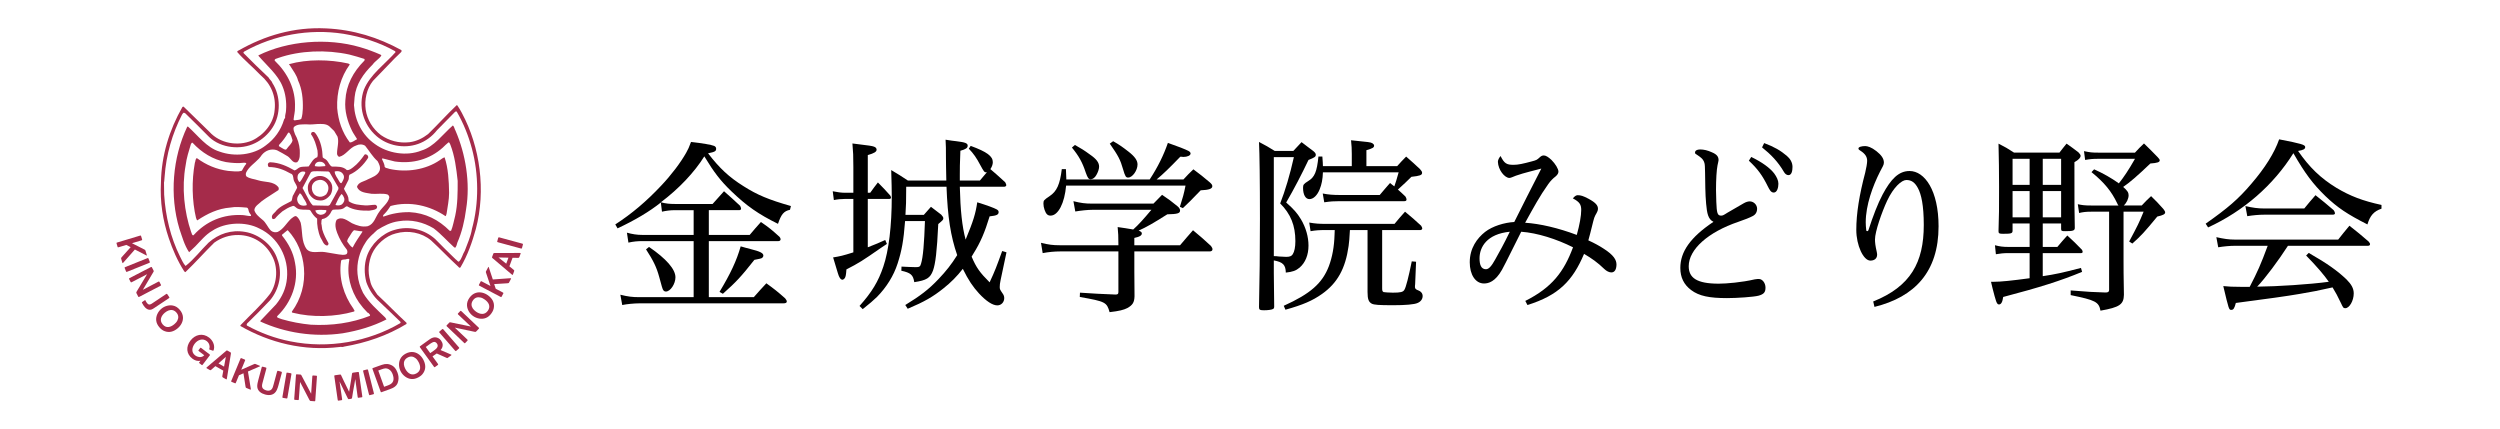 <?xml version="1.0" encoding="UTF-8"?><svg id="a" xmlns="http://www.w3.org/2000/svg" viewBox="0 0 500 85.892"><g><path d="M92.395,22.629c-.275-.569-.612-1.048-.925-1.547l-.12-.058c-2.006,1.906-3.761,3.878-5.73,5.79-1.114,.862-2.314,1.441-3.704,1.63-2.123,.248-4.095-.304-5.73-1.423-1.665-1.282-2.74-3.05-3.048-5.08-.283-1.966,.186-4.187,1.449-5.759l4.311-4.473,1.299-1.261c.112-.116,.209-.337,.023-.457-4.56-2.492-9.516-4.07-15.033-4.314-6.406-.308-12.264,1.448-17.444,4.41-.147,.023-.306,.175-.306,.306,1.387,1.603,3.148,3.04,4.654,4.619,2.126,1.788,3.141,4.253,2.837,6.961-.186,2.68-2.134,5.029-4.532,6.137-2.833,1.197-6.41,.581-8.501-1.733-1.696-1.627-3.424-3.352-5.176-5.049-.126,0-.16,0-.248,.091-2.591,4.532-4.193,9.649-4.283,15.079-.217,3.844,.37,7.579,1.567,11.144,.775,2.283,1.729,4.5,3.048,6.561,.093,.091,.217,.339,.341,.164,2.004-1.921,3.728-3.889,5.703-5.833,1.417-1.017,3.05-1.563,4.836-1.53,2.808,.022,5.362,1.595,6.653,4.059,1.33,2.248,1.141,5.515-.304,7.67-1.753,2.287-3.974,4.231-5.948,6.318v.151c5.821,3.337,12.637,5.07,19.845,4.197,.304-.093,.581,.091,.834-.069,4.496-.769,8.683-2.204,12.54-4.541v-.227c-2.036-1.874-3.823-3.755-5.825-5.612-.587-.887-1.291-1.76-1.452-2.827-.521-1.756-.337-3.766,.374-5.364,.827-1.848,2.74-3.575,4.744-4.071,2.465-.708,5.178-.182,7.055,1.383,1.82,1.669,3.487,3.452,5.269,5.091,.188,.122,.43,.618,.649,.275,1.414-2.405,2.316-4.993,3.052-7.645,2.032-7.702,.862-16.387-2.778-23.161m2.001,23.135c-.246,1.575-.922,2.957-1.443,4.405-.461,.716-.558,1.575-1.17,2.161-.283,0-.401-.339-.649-.461-1.386-1.362-2.806-2.717-4.101-4.067-2.159-1.942-5.265-2.686-8.133-1.822-2.462,.678-4.745,2.895-5.546,5.327-.527,1.603-.527,3.387-.093,5.091,.495,1.439,1.386,2.829,2.589,3.914,1.418,1.352,2.866,2.707,4.284,4.098l-.066,.213c-6.313,3.7-14.355,5.206-22.029,3.639-3.046-.596-5.918-1.671-8.629-3.145-.155-.122-.031-.282,0-.405,1.54-1.474,3.05-3.048,4.564-4.618,1.91-2.223,2.587-5.513,1.505-8.261-.86-2.744-3.633-4.992-6.44-5.451-2.769-.496-5.329,.37-7.331,2.151-1.543,1.512-2.866,3.3-4.593,4.658-.49-.525-.769-1.24-1.11-1.886-1.875-3.791-2.895-7.976-3.172-12.38l-.031-2.427c.097-.374,.06-.783,.122-1.145,.31-4.473,1.54-8.633,3.482-12.421,.095-.155,.219-.343,.373-.397l.277,.122c1.543,1.512,3.203,3.141,4.806,4.775,2.341,2.194,6.287,2.622,9.15,1.193,1.354-.639,2.68-1.809,3.511-3.132,1.666-2.527,1.636-6.377-.06-8.91-.093-.399-.556-.672-.736-1.073-1.662-1.547-3.361-3.23-4.996-4.876-.153-.184,.124-.331,.248-.395,5.763-3.201,12.759-4.56,19.723-3.48,3.665,.614,7.146,1.696,10.324,3.48l.089,.191c-2.126,2.401-5.112,4.493-6.318,7.479-1.201,3.309-.16,6.996,2.496,9.301,2.186,1.923,5.484,2.584,8.319,1.582,1.449-.499,2.802-1.483,3.791-2.748l3.635-3.697c.093-.058,.213-.089,.31-.025,1.352,2.335,2.343,4.806,3.046,7.426,1.359,5.08,1.423,10.88,.002,16.018" style="fill:#a52b4a;"/><path d="M90.58,25.087c-2.004,1.727-3.731,4.252-6.284,5.021-2.99,1.208-6.783,.55-9.307-1.295-2.589-1.812-4.014-4.713-4.193-7.789l.128-1.603c.244-2.531,1.749-4.686,3.6-6.503,.53-.743,1.268-1.078,1.757-1.818l-.153-.16c-1.331-.581-2.713-1.104-4.127-1.509-6.535-1.909-14.456-1.26-20.307,1.636v.095c1.689,1.97,3.883,3.782,4.806,6.098,.614,1.449,.831,3.149,.713,4.741,0,.558-.248,1.051-.192,1.603-.12,.122-.211,.223-.244,.408-.587,1.977-1.849,3.788-3.633,5.079-2.469,1.944-6.257,2.314-9.244,1.23-2.591-.796-4.284-3.195-6.292-4.992-.062,0-.151-.027-.184,.069-2.893,6.129-3.544,13.679-1.543,20.366,.556,1.605,.988,3.265,1.94,4.682l1.239-1.17c1.047-1.075,2.091-2.374,3.387-3.112,2.562-1.721,6.692-1.91,9.432-.457,3.788,1.784,5.912,5.883,5.513,9.977-.178,1.975-.957,3.701-2.188,5.205-1.079,1.113-2.06,2.163-3.139,3.3l.029,.128c4.901,2.245,10.72,3.178,16.452,2.343,3.114-.525,6.042-1.39,8.751-2.773l-.275-.405c-1.605-1.544-3.3-3.017-4.405-4.897-.587-1.177-.991-2.43-1.11-3.792-.215-2.245,.399-4.473,1.6-6.288,.586-.988,1.48-1.687,2.336-2.5,1.331-.827,2.686-1.535,4.26-1.752,2.525-.432,4.989,.191,7.024,1.414,1.474,1.114,2.709,2.533,4.098,3.792l.215,.099c.244-.283,.339-.647,.43-1.026,.922-2.087,1.452-4.402,1.753-6.71,.869-5.273-.095-11.003-2.123-15.689-.215-.337-.215-.77-.52-1.047M54.928,12.115c-.031-.408,.461-.374,.708-.517,4.344-1.512,9.618-1.701,14.237-.684,1.015,.248,2.001,.554,2.984,.865,.097,.089,.097,.277,0,.368-2.214,2.217-3.633,4.859-3.784,7.945-.186,2.099,.428,4.221,1.323,6.042,.275,.586,.676,1.075,.988,1.634v.093c-.496,.219-.893,.647-1.423,.621-1.539-2.008-2.31-4.353-2.525-6.876-.122-3.203,.713-6.22,2.525-8.718l-.302-.184c-3.735-.835-8.199-.895-11.832,.124-.037,.209,.213,.209,.242,.397,.586,.96,1.266,1.788,1.539,2.868,.809,1.721,1.019,3.718,.957,5.666-.031,.68-.093,1.39-.306,2.008-.373,.275-.925,.205-1.327,.31-.089-.035-.215-.064-.215-.165,.064-.792,.308-1.536,.277-2.399,.162-3.606-1.422-6.867-4.065-9.398m.892,16.853c.709-.738,1.295-1.539,1.791-2.396,.058-.073,.217-.073,.271,0,.341,.43,.467,.951,.621,1.479-.091,.678-.802,1.165-1.2,1.778-.122,.186-.374,.069-.525,0-.343-.203-.709-.397-1.017-.614l.059-.246Zm-5.637,14.235c-.554,.033-1.079-.155-1.665-.188-3.882-.207-7.271,1.209-9.828,4.047-.368,.025-.31-.434-.463-.656-1.383-4.061-1.909-8.9-1.108-13.309,.184-1.508,.641-2.868,1.051-4.245,.089-.124,.153-.373,.335-.31,1.844,2.006,4.131,3.387,6.685,3.875,1.201,.186,2.407,.279,3.666,.126l.373,.06v.192c-.373,.426-.586,.889-.858,1.35-.869,.282-1.855,.087-2.746,.037-2.314-.31-4.375-1.173-6.255-2.562-.337,.184-.246,.647-.401,.953-.645,3.509-.587,7.579,.246,11.067,.124,.12,.06,.333,.246,.434,2.006-1.342,4.131-2.376,6.626-2.564,.987-.184,2.064-.091,3.079,0,.621-.062,.465,.676,.708,1.017,.096,.237,.406,.404,.313,.675m21.63,17.322c.523,.736,1.044,1.352,1.696,2.006,.248,.025,.341,.304,.499,.457l-.039,.182c-3.6,1.422-7.607,2.006-11.799,1.772-2.029-.191-3.945-.566-5.788-1.094-.341-.153-.713-.188-.991-.43l.064-.205c2.831-2.726,4.34-6.696,3.54-10.668-.339-2.041-1.295-3.826-2.589-5.432v-.175l1.051-.866h.116c1.915,2.07,2.963,4.686,3.209,7.489,.279,3.205-.583,6.247-2.403,8.747-.06,.161,.093,.248,.215,.248,3.823,.964,8.445,.838,12.202-.248,.277-.155-.089-.397-.124-.587-1.938-2.678-2.984-6.133-2.461-9.516,.056-.318,.432-.254,.641-.318,.373,.064,.738-.298,1.022-.018-.621,3.045,.248,6.192,1.94,8.656m-1.292-11.009c-.469-.266-.736-.763-1.079-1.197-.035-.434,.343-.83,.554-1.205,.217-.362,.459-.796,.8-1.078,.556,.062,1.048,.219,1.605,.219l.091,.089c-.708,1.079-1.419,2.066-1.971,3.172m3.021-4.276c-1.174,.217-2.157-.149-3.145-.593-.895-.495-2.001-1.477-3.081-.672-.428,.827-.184,1.816,.122,2.618,.463,1.209,1.108,2.318,1.94,3.362,.124,.246,.155,.643-.06,.858-.465,.273-1.051,.122-1.567,.07l-2.773-.465c-1.236-.217-2.779,.424-3.669-.617-1.082-1.543-.774-3.457-1.169-5.24-.192-.486-.432-1.015-.9-1.326-.397-.093-.703,.31-1.044,.525-.928,.885-1.514,2.062-2.655,2.62-.428,.153-.982,.064-1.352-.248-.712-.712-.957-1.638-1.788-2.252-.617-.517-1.323-1.073-1.536-1.849,.06-.831,.951-1.26,1.505-1.818,1.079-.796,2.221-1.449,3.298-2.182,.124-.188,.093-.405,.035-.554-.987-1.296-2.715-.982-4.071-1.418-.802-.279-1.697-.279-2.376-.804-.304-.586,.157-1.11,.496-1.571,.8-.961,1.91-1.6,2.593-2.68,.736-.926,1.94-1.354,3.046-.952,.738,.364,1.449,.796,2.182,1.23,.625,.432,.991,1.439,1.857,1.166,.649-.645,.519-1.571,.519-2.465-.089-1.134-.426-2.219-.953-3.145-.122-.463-.457-.957-.213-1.443,.676-.614,1.603-.496,2.527-.53,.708,.069,1.505,0,2.155-.06,.835-.025,1.727-.087,2.372,.436l.987,.953,.682,1.137c.335,1.109-.13,2.316-.099,3.484,.064,.215,.188,.496,.434,.55,1.323-.302,2.097-1.882,3.42-2.279,.554-.277,1.232-.277,1.76,.064,.831,1.013,1.474,2.19,2.49,3.077,.312,.565,.647,1.205,.404,1.914-.404,.988-1.508,1.323-2.341,1.721-.769,.465-1.91,.53-2.186,1.514,.49,1.179,1.849,1.179,2.957,1.386,1.102,.066,2.151-.147,3.139,.124,.215,.13,.373,.308,.373,.596-.215,1.139-1.414,1.935-2.032,2.914-.739,.967-.958,2.403-2.279,2.842m17.5-2.13c-.275,.991-.434,2.099-.838,3.052h-.271c-2.217-2.223-4.87-3.574-8.017-3.731-1.875-.034-3.631,.302-5.262,.897-.215-.282,.306-.565,.461-.8,.366-.373,.674-.897,.982-1.327,3.853-1.048,7.924-.06,11.005,2.035,.118-.093,.153-.341,.211-.519,.186-1.365,.5-2.717,.5-4.134-.039-2.401-.161-4.899-.9-7.115-.368,.089-.641,.37-.988,.583-2.804,1.91-6.619,2.492-10.072,1.722-.339-.18-1.017-.089-.956-.676-.095-.432-.308-.83-.49-1.23,0-.062,0-.213,.116-.184l2.436,.614c3.644,.525,6.997-.459,9.587-2.773,.368-.37,.767-.736,1.141-1.044,.246-.037,.246,.273,.368,.426,.891,2.277,1.2,4.75,1.474,7.276,.002,2.308,.002,4.69-.487,6.928" style="fill:#a52b4a;"/><path d="M75.051,40.956c-.682,0-1.296,.157-2.006,.124-1.17-.095-2.341-.151-3.298-.831l-.087-.738c-.161-.643-.621-1.166-.869-1.756l.897-1.762c.153-.331,0-.736,.209-1.047,1.518-.652,2.839-1.973,3.731-3.389,.064-.242-.058-.43-.213-.589-.155-.053-.341-.182-.495-.053-.645,.925-1.352,1.84-2.308,2.552-.373,.279-.743,.589-1.236,.554-.767-.771-1.909-.699-2.988-.699-.556-.286-.649-.87-1.047-1.27-.248-.273-.586-.335-.802-.583-.058-1.607-.373-3.178-1.232-4.5-.184-.25-.399-.709-.834-.554-.211,.031-.242,.273-.277,.426,.712,.96,1.022,2.127,1.301,3.267,.027,.457,.116,.897-.035,1.327-.862,.282-1.23,1.169-1.725,1.849-.618,.091-1.296-.035-1.853,.217-.333,.155-.617,.519-.982,.581-1.512-.86-3.019-1.561-4.839-1.631-.248,0-.461,.153-.495,.432,.033,.18,0,.401,.217,.523,1.636,0,3.023,.556,4.315,1.292,.552,.126,.525,.712,.614,1.169,.126,.647,.649,1.057,.712,1.701l-.738,1.392c-.279,.366-.188,.865-.408,1.253-1.015,.561-2.122,.957-2.986,1.878-.304,.499-1.204,.891-.834,1.613,.095,.209,.374,.087,.53,.025,.43-.525,1.011-1.082,1.508-1.474,.614-.405,1.232-.804,1.942-1.015,.401-.221,.674,.244,.987,.43,.709,.393,1.631,.207,2.465,.302l.217,.157c.337,.606,.736,1.169,1.319,1.6-.06,1.235,.184,2.653,.68,3.787,.401,.554,.554,1.48,1.327,1.603,.151-.089,.366-.269,.24-.521-.49-.869-.951-1.731-1.228-2.711-.087-.368-.064-.794-.184-1.17,.06-.308-.033-.639,.149-.895,.652-.091,1.174-.455,1.574-1.011,.215-.279,.275-.652,.587-.862,.676-.097,1.443,.064,2.068-.246,.273-.097,.457-.461,.798-.436,1.264,.767,2.835,.893,4.406,.865,.461-.097,.987-.097,1.413-.366,.069-.13,.219-.279,.157-.467-.064-.183-.215-.311-.366-.34m-6.379-6.034c.341,.581-.062,1.201-.373,1.692-.244,.056-.399-.25-.496-.43-.3-.617-.86-1.17-.86-1.888,.649-.178,1.39-.031,1.729,.626m-5.242-2.47c.495-.219,1.11-.122,1.445,.271,.126,.161,.283,.341,.16,.5-.672,.062-1.421,.153-2.064,0-.03-.309,.183-.619,.459-.771m-3.788,2.411c.217-.282,.496-.527,.865-.566,.186,.039,.43-.031,.554,.132l-.031,.244c-.37,.586-.612,1.226-1.048,1.725-.244,0-.275-.273-.397-.471-.127-.296-.097-.767,.057-1.063m.283,6.036c-.341-.273-.467-.649-.496-1.047,0-.495,.308-.831,.552-1.209,.217,.124,.404,.378,.525,.621,.246,.589,.8,1.079,.86,1.756-.429,.183-1.074,.152-1.441-.12m5.292,1.501c-.242,.409-.705,.558-1.169,.558-.337-.091-.716-.223-.862-.589-.062-.083-.126-.18-.089-.306,.678-.153,1.414-.091,2.091-.052,.188,.081,.066,.245,.029,.389m.74-1.414l-.308,.157-3.079-.062c-.554-.523-.831-1.256-1.204-1.882l-.86-1.605c.554-1.015,1.079-2.061,1.661-3.112,.308-.335,.804-.186,1.232-.248l2.279,.062,.223,.132,1.784,3.079v.308c-.554,1.075-1.142,2.148-1.729,3.17m2.529-.211c-.335,.339-.893,.368-1.323,.244l-.064-.062c.37-.743,.652-1.536,1.201-2.159,.279,.164,.434,.53,.55,.83,.132,.468-.086,.837-.365,1.147" style="fill:#a52b4a;"/><path d="M63.83,35.196c-.769,.062-1.567,.495-1.938,1.236-.461,.643-.37,1.603-.095,2.308,.434,.705,1.113,1.292,1.944,1.331,1.017,.178,1.784-.384,2.374-1.145,.397-.687,.49-1.727,.062-2.427-.53-.809-1.331-1.365-2.348-1.303m1.422,3.673c-.377,.304-.804,.519-1.327,.49-.495-.06-.956-.254-1.228-.68-.282-.401-.374-.922-.31-1.417,.087-.556,.583-1.078,1.139-1.2,.771-.279,1.6,.122,1.969,.821,.373,.625,.154,1.463-.242,1.986" style="fill:#a52b4a;"/></g><g><path d="M23.429,48.502l4.579-1.378c.16-.049,.173-.035,.215,.102l.187,.619c.046,.152,.03,.183-.138,.233l-1.873,.564,2.47,1.257c.175,.081,.189,.101,.239,.27l.221,.734c.046,.152,.057,.191,.012,.205s-.095-.038-.184-.086l-2.179-1.12-2.281,2.587c-.063,.069-.097,.12-.135,.132-.061,.018-.075-.028-.116-.165l-.2-.664c-.055-.183-.049-.194,.104-.373l1.786-1.988-.876-.445-1.521,.458c-.168,.05-.191,.033-.232-.105l-.193-.642c-.045-.144-.03-.149,.116-.193Z" style="fill:#a52b4a;"/><path d="M25.082,53.398l4.391-1.761c.163-.065,.168-.05,.223,.083l.245,.607c.045,.111,.067,.187-.118,.262l-4.369,1.752c-.178,.072-.204,.048-.273-.122l-.235-.585c-.051-.126-.056-.159,.136-.236Z" style="fill:#a52b4a;"/><path d="M25.942,55.604l4.233-2.187c.113-.059,.164-.031,.204,.047l.323,.623c.063,.12,.07,.152,.004,.267l-2.138,3.609,3.124-1.639c.099-.051,.152-.034,.204,.065l.283,.546c.055,.106,.06,.149-.053,.207l-4.232,2.206c-.17,.089-.191,.081-.28-.089l-.32-.617c-.048-.092-.07-.152,.037-.325l2.09-3.476-3.039,1.577c-.17,.089-.202,.078-.29-.092l-.246-.475c-.061-.12-.073-.158,.097-.246Z" style="fill:#a52b4a;"/><path d="M28.479,60.718c-.051-.091-.084-.155-.102-.211-.006-.053,.035-.091,.135-.157l.404-.27c.053-.035,.126-.084,.148-.051,.04,.06,.066,.128,.089,.19,.056,.097,.107,.188,.168,.281,.279,.418,.571,.539,1.009,.247l2.912-1.945c.093-.062,.146-.069,.213,.031l.368,.55c.089,.133,.093,.168-.04,.257l-2.991,1.998c-.16,.106-.323,.206-.502,.268-.688,.219-1.241-.294-1.595-.824-.076-.112-.16-.238-.215-.365Z" style="fill:#a52b4a;"/><path d="M31.25,64.161c-.13-.881,.333-1.827,1.003-2.394,.633-.535,1.487-.809,2.312-.661,.534,.101,.992,.382,1.398,.863,.396,.468,.598,.966,.63,1.461,.057,.87-.4,1.675-1.045,2.221-.743,.629-1.612,.946-2.561,.601-.473-.164-.802-.429-1.126-.813-.338-.401-.547-.82-.61-1.278Zm2.452,1.245c.4-.046,.802-.262,1.161-.565,.25-.211,.46-.432,.609-.724,.278-.559,.254-1.082-.179-1.593-.453-.535-1.017-.622-1.552-.44-.262,.097-.53,.25-.774,.455-.389,.329-.677,.73-.769,1.152-.084,.395,.006,.798,.347,1.2,.35,.414,.751,.555,1.156,.515Z" style="fill:#a52b4a;"/><path d="M38.078,68.134c.949-1.243,2.462-1.594,3.744-.615,.684,.523,1.154,1.434,.968,2.296-.02,.065-.068,.26-.106,.31-.034,.045-.105,.02-.153,.003l-.507-.177c-.083-.023-.136-.034-.163-.064-.053-.061,.015-.19,.03-.249,.031-.107,.033-.227,.029-.34-.018-.436-.235-.822-.584-1.089-.812-.62-1.812-.231-2.384,.518-.562,.735-.743,1.722,.081,2.352,.444,.339,1.094,.474,1.593,.163,.083-.057,.154-.123,.225-.19l-1.04-.794c-.146-.112-.185-.112-.069-.264l.257-.336c.131-.172,.134-.149,.299-.023l1.579,1.206c.152,.116,.16,.132,.053,.272l-1.376,1.801c-.092,.12-.116,.152-.237,.06l-.412-.315c-.069-.053-.132-.091-.054-.192l.233-.305c-.607,.099-1.131-.07-1.613-.439-1.237-.943-1.301-2.397-.39-3.59Z" style="fill:#a52b4a;"/><path d="M41.28,73.547c.02-.034,.042-.058,.114-.119l3.852-3.273c.124-.104,.186-.069,.269-.022l.555,.316c.111,.063,.144,.101,.115,.267l-.806,4.986c-.011,.067-.021,.116-.036,.144-.028,.049-.084,.035-.175-.017l-.589-.335c-.118-.067-.144-.118-.113-.285l.194-1.083-1.582-.899-.844,.741c-.108,.094-.152,.106-.278,.035l-.569-.323c-.097-.055-.135-.085-.108-.134Zm3.533-.223l.358-1.954-1.475,1.319,1.117,.635Z" style="fill:#a52b4a;"/><path d="M46.262,76.163l1.83-4.418c.064-.155,.082-.156,.215-.101l.597,.247c.148,.061,.16,.093,.093,.254l-.748,1.808,2.537-1.118c.173-.084,.198-.082,.361-.015l.708,.294c.148,.061,.184,.077,.166,.12s-.089,.049-.183,.088l-2.246,.98,.561,3.404c.014,.092,.033,.152,.017,.188-.025,.059-.069,.041-.201-.014l-.642-.266c-.177-.073-.181-.084-.223-.317l-.41-2.641-.899,.397-.608,1.468c-.067,.163-.096,.168-.228,.113l-.62-.257c-.14-.058-.135-.073-.077-.213Z" style="fill:#a52b4a;"/><path d="M51.454,77.383c-.045-.417,.104-1.004,.212-1.406l.675-2.512c.034-.123,.084-.159,.215-.124l.586,.157c.162,.043,.161,.109,.119,.263l-.762,2.835c-.091,.339-.165,.708,.012,1.003,.143,.236,.492,.413,.754,.483,.316,.085,.685,.093,.948-.117,.324-.251,.421-.738,.522-1.115l.674-2.512c.035-.131,.089-.207,.235-.168l.57,.153c.177,.048,.178,.138,.136,.293l-.656,2.442c-.085,.316-.187,.635-.326,.936-.467,.998-1.356,1.173-2.342,.908-.77-.206-1.48-.669-1.574-1.52Z" style="fill:#a52b4a;"/><path d="M56.492,79.337l.794-4.662c.03-.173,.045-.17,.186-.147l.645,.109c.118,.02,.195,.041,.162,.238l-.79,4.638c-.032,.188-.066,.199-.247,.168l-.621-.104c-.134-.022-.164-.036-.129-.24Z" style="fill:#a52b4a;"/><path d="M58.845,79.76l.349-4.752c.01-.128,.059-.156,.147-.149l.7,.05c.136,.01,.167,.02,.231,.136l1.958,3.709,.237-3.519c.008-.112,.05-.148,.163-.14l.613,.044c.12,.009,.158,.028,.149,.155l-.334,4.761c-.014,.191-.031,.206-.222,.192l-.692-.049c-.104-.007-.167-.02-.258-.203l-1.87-3.599-.246,3.415c-.014,.191-.039,.213-.231,.199l-.533-.038c-.136-.01-.176-.02-.162-.211Z" style="fill:#a52b4a;"/><path d="M67.531,79.925l-.672-4.692c-.02-.142,.001-.161,.144-.182l.956-.137c.15-.022,.19-.027,.258,.116l.57,1.216,1.035,2.109,.38-2.239,.2-1.359c.03-.189,.107-.209,.218-.225l.94-.134c.134-.019,.199-.021,.226,.169l.672,4.685c.025,.174,.011,.191-.155,.215l-.569,.082c-.174,.025-.177,.001-.199-.157l-.169-1.233c-.213-1.598-.159-1.162-.311-2.342l-.194,1.125c-.076,.43-.151,.86-.235,1.283-.046,.24-.144,.908-.213,1.329-.033,.166-.069,.195-.211,.215l-.403,.058c-.134,.019-.152,.014-.239-.151-.302-.586-.684-1.402-.751-1.529-.077-.142-.342-.7-.479-.98-.124-.248-.364-.738-.423-.866l.325,2.21,.186,1.295c.024,.166,.038,.212-.167,.242l-.506,.073c-.18,.024-.183,.009-.212-.197Z" style="fill:#a52b4a;"/><path d="M73.787,78.854l-1.154-4.585c-.043-.17-.028-.174,.112-.21l.633-.16c.116-.03,.195-.041,.244,.152l1.148,4.562c.047,.185,.02,.209-.158,.254l-.61,.155c-.131,.034-.164,.034-.215-.167Z" style="fill:#a52b4a;"/><path d="M76.118,78.298l-1.597-4.438c-.065-.18-.065-.205,.107-.267l1.201-.432c.353-.127,.766-.275,1.093-.333,.345-.056,.683-.034,1.016,.067,.829,.253,1.279,.846,1.563,1.634,.189,.526,.269,1.031,.168,1.551-.099,.528-.231,.889-.668,1.232-.302,.245-.664,.392-1.025,.522l-1.599,.576c-.187,.067-.195,.069-.259-.111Zm1.358-1.176c.24-.086,.475-.188,.674-.319,.301-.201,.521-.484,.551-.919,.028-.324-.043-.663-.131-.928-.084-.233-.191-.483-.337-.676-.263-.355-.694-.633-1.153-.612-.225,.013-.513,.108-.723,.183l-.706,.254,1.169,3.251,.654-.234Z" style="fill:#a52b4a;"/><path d="M82.282,75.802c-.89-.061-1.716-.716-2.127-1.491-.388-.733-.475-1.626-.154-2.401,.213-.501,.586-.889,1.142-1.184,.542-.288,1.072-.379,1.563-.305,.863,.129,1.552,.748,1.948,1.495,.456,.86,.582,1.778,.041,2.632-.261,.428-.59,.692-1.034,.928-.464,.246-.919,.361-1.38,.325Zm1.741-2.132c.041-.4-.084-.84-.305-1.256-.153-.289-.324-.542-.578-.75-.487-.392-1.003-.479-1.595-.165-.62,.329-.825,.862-.762,1.424,.038,.278,.132,.571,.281,.854,.239,.451,.569,.818,.962,.997,.368,.166,.782,.164,1.247-.083,.48-.254,.703-.616,.751-1.02Z" style="fill:#a52b4a;"/><path d="M86.788,73.349l-2.797-3.885c-.08-.11-.053-.168,.032-.229l1.716-1.236c.24-.172,.426-.297,.581-.369,.204-.098,.415-.161,.645-.169,.223-.003,.449,.05,.656,.147,.234,.107,.435,.277,.601,.521,.191,.266,.296,.534,.313,.817,.006,.172-.019,.329-.069,.492-.078,.233-.196,.396-.356,.57l1.977,.848c.124,.049,.168,.056,.205,.108,.023,.033-.006,.073-.129,.162l-.602,.433c-.071,.051-.084,.061-.128,.053-.034-.006-.092-.032-.162-.061l-1.924-.857c-.205,.138-.664,.458-.843,.578l1.063,1.477c.107,.149,.091,.18-.013,.255l-.544,.392c-.112,.08-.124,.089-.223-.047Zm.506-3.668c.132-.144,.219-.296,.241-.458,.027-.167-.019-.341-.14-.509-.112-.156-.247-.274-.39-.309-.197-.055-.396,.01-.572,.107-.213,.114-.414,.258-.601,.393l-.68,.49,.885,1.23c.22-.159,.503-.353,.709-.491,.188-.134,.389-.279,.549-.453Z" style="fill:#a52b4a;"/><path d="M90.993,70.103l-3.097-3.571c-.115-.132-.103-.143,.006-.237l.493-.429c.09-.079,.156-.125,.286,.026l3.081,3.553c.126,.144,.112,.177-.026,.298l-.475,.413c-.101,.089-.131,.104-.267-.052Z" style="fill:#a52b4a;"/><path d="M92.806,68.56l-3.446-3.29c-.093-.088-.083-.145-.022-.208l.484-.509c.093-.099,.121-.116,.251-.091l4.108,.847-2.566-2.42c-.081-.077-.082-.133-.006-.215l.424-.445c.083-.087,.121-.104,.215-.017l3.463,3.284c.139,.132,.14,.155,.007,.294l-.479,.503c-.072,.075-.121,.116-.32,.07l-3.967-.844,2.48,2.36c.139,.132,.14,.166,.007,.305l-.369,.388c-.093,.099-.127,.122-.266-.01Z" style="fill:#a52b4a;"/><path d="M97.184,63.587c-.824,.344-1.856,.128-2.571-.383-.676-.482-1.153-1.244-1.212-2.081-.034-.544,.127-1.058,.493-1.571,.357-.5,.79-.819,1.263-.972,.83-.27,1.725-.025,2.413,.467,.793,.566,1.316,1.331,1.215,2.338-.042,.499-.219,.884-.511,1.294-.306,.428-.661,.734-1.09,.909Zm.603-2.688c-.143-.377-.451-.715-.834-.988-.266-.19-.532-.341-.854-.412-.612-.132-1.113,.02-1.502,.566-.408,.572-.353,1.141-.045,1.616,.159,.231,.373,.453,.633,.638,.416,.297,.876,.478,1.308,.463,.404-.016,.773-.203,1.079-.633,.315-.442,.353-.866,.214-1.249Z" style="fill:#a52b4a;"/><path d="M100.113,59.375l-4.229-2.224c-.148-.078-.148-.096-.081-.223l.301-.572c.074-.141,.107-.152,.262-.069l1.729,.909-.881-2.626c-.068-.18-.064-.205,.018-.36l.357-.678c.074-.141,.093-.177,.135-.154,.042,.022,.041,.093,.071,.191l.77,2.324,3.437-.247c.093-.005,.154-.018,.189,0,.057,.03,.034,.072-.033,.199l-.323,.614c-.089,.169-.1,.173-.336,.193l-2.665,.166,.313,.931,1.405,.739c.156,.082,.158,.11,.092,.237l-.312,.593c-.07,.134-.085,.127-.219,.056Z" style="fill:#a52b4a;"/><path d="M102.485,54.982c-.037-.014-.065-.033-.136-.093l-3.854-3.268c-.123-.104-.098-.172-.065-.262l.221-.598c.044-.12,.076-.16,.245-.156l5.05-.016c.068,0,.118,.001,.148,.012,.053,.019,.048,.077,.012,.175l-.235,.636c-.047,.128-.093,.161-.262,.159l-1.1-.015-.63,1.707,.869,.712c.111,.092,.13,.133,.08,.267l-.227,.614c-.039,.104-.063,.147-.116,.127Zm-.794-3.448l-1.985-.036,1.541,1.241,.444-1.205Z" style="fill:#a52b4a;"/><path d="M104.15,49.692l-4.567-1.242c-.17-.045-.166-.061-.128-.199l.171-.632c.032-.116,.06-.191,.252-.139l4.544,1.236c.185,.049,.192,.085,.144,.262l-.164,.609c-.035,.13-.051,.159-.251,.105Z" style="fill:#a52b4a;"/></g><g><path d="M141.764,46.986h8.173c.975-1.162,1.275-1.5,2.249-2.587,1.687,1.162,2.174,1.575,3.712,2.962,.15,.187,.225,.337,.225,.487,0,.225-.187,.375-.45,.375h-13.908v11.209h8.997c1.087-1.237,1.425-1.612,2.512-2.774,1.65,1.2,2.174,1.612,3.749,2.999,.225,.262,.337,.487,.337,.637,0,.262-.225,.375-.712,.375h-28.791c-1.012,0-2.549,.15-3.411,.337l-.375-2.061c1.5,.375,2.399,.487,3.787,.487h10.872v-11.21h-10.235c-.975,0-1.8,.075-2.811,.3l-.3-1.987c1.087,.3,2.025,.45,3.111,.45h10.235v-4.949h-3.787c-.862,0-1.725,.112-2.549,.3l-.225-1.837c-2.249,1.8-5.135,3.523-8.66,5.173l-.45-.787c3.299-2.137,6.224-4.611,9.185-7.761,2.025-2.137,3.861-4.573,4.986-6.56,.375-.675,.6-1.125,.975-2.174,2.324,.262,4.049,.562,4.611,.787,.262,.112,.412,.3,.412,.562,0,.487-.225,.637-1.5,.9l-.112,.037c2.324,2.999,4.162,4.724,7.085,6.561,2.774,1.762,5.024,2.699,9.484,3.973l-.187,.75c-1.237,.262-1.761,.9-2.399,2.811-3.937-1.95-6.26-3.562-9.372-6.561-2.099-2.025-3.412-3.711-5.361-6.935-1.987,3.187-5.061,6.448-8.697,9.185,1.012,.262,1.762,.337,2.812,.337h7.535c.975-1.087,1.312-1.462,2.287-2.549,1.425,1.237,1.837,1.65,3.224,2.924,.112,.225,.187,.45,.187,.562,0,.187-.15,.3-.375,.3h-6.074v4.95h-0Zm-11.959,2.399c3.449,2.362,5.285,4.461,5.285,6.074,0,1.312-1.012,2.849-1.911,2.849-.3,0-.487-.15-.637-.487-.112-.262-.112-.3-.712-2.474-.525-1.912-1.162-3.224-2.624-5.474l.6-.487Zm14.096,8.997c2.212-3.674,3.412-6.223,4.236-9.11,.862,.262,1.5,.412,1.911,.525,1.987,.487,2.624,.825,2.624,1.312,0,.187-.112,.375-.262,.487-.112,.075-.637,.225-1.537,.375-2.662,3.374-3.637,4.424-6.298,6.786l-.674-.376Z"/><path d="M174.044,38.551c.675-.937,.862-1.2,1.537-2.062,1.125,1.125,1.425,1.462,2.474,2.624,.075,.15,.15,.3,.15,.412,0,.15-.15,.262-.337,.262h-4.311v9.672c1.875-.75,2.025-.787,3.487-1.462l.337,.787c-.562,.375-.975,.637-1.237,.825-3.712,2.587-4.386,2.999-6.86,4.274-.075,1.125-.15,1.462-.337,1.762-.15,.187-.337,.3-.45,.3-.225,0-.412-.15-.6-.487-.225-.412-.225-.487-1.275-3.974,1.387-.225,1.911-.337,4.049-1.012v-10.684h-1.687c-.712,0-1.537,.075-2.212,.225l-.225-1.761c.9,.187,1.725,.3,2.437,.3h1.687v-5.136c0-2.249-.037-2.999-.187-4.723,3.711,.45,3.861,.487,4.311,.637,.337,.112,.525,.337,.525,.6,0,.412-.45,.712-1.762,1.087v7.536h.487v-.002Zm7.197-1.2c0,2.887-.037,3.899-.15,5.623h3.674c.637-.712,.825-.937,1.425-1.612,.9,.675,1.2,.9,2.062,1.575,.3,.337,.412,.525,.412,.712,0,.3-.075,.375-1.012,1.162-.262,5.549-.562,7.911-1.049,9.297-.562,1.5-1.275,1.95-3.749,2.324-.225-1.462-.712-1.875-2.587-2.287l.037-.825c.675,.037,2.287,.112,2.849,.112,.712,0,.9-.112,1.05-.675,.412-1.312,.637-4.087,.787-8.548h-3.973c-.3,3.937-.675,5.961-1.5,8.51-.787,2.437-2.212,4.724-4.124,6.673-.75,.712-1.425,1.312-2.849,2.437l-.637-.637c2.474-2.774,3.749-4.874,4.761-7.873,1.087-3.187,1.687-8.135,1.687-14.058,0-1.387-.037-2.587-.112-5.249,1.5,.9,1.95,1.162,3.337,2.099h7.685c-.037-2.174-.075-3.187-.075-4.648,0-1.8,0-2.212-.075-3.524,.937,.15,1.649,.262,2.137,.3,1.837,.225,2.287,.412,2.287,.9,0,.45-.376,.712-1.462,1.012-.113,2.624-.113,3.673-.113,4.836v1.125h4.012c.862-1.012,1.124-1.312,1.425-1.687-.076,.037-.15,.037-.187,.037-.337,0-.45-.15-1.162-1.462-.75-1.425-1.35-2.287-2.287-3.262l.376-.562c3.262,1.2,4.423,2.062,4.423,3.262,0,.45-.187,.937-.487,1.387,.9,.75,1.349,1.162,2.962,2.624,.112,.225,.224,.45,.224,.562,0,.187-.187,.337-.412,.337h-8.886c.113,4.686,.45,7.947,1.162,10.572,1.537-3.712,1.987-5.173,2.324-7.46,1.95,.6,3.373,1.125,3.899,1.425,.262,.15,.375,.3,.375,.525,0,.525-.375,.712-1.8,.862-.975,3.224-1.875,5.286-3.224,7.423q-.337,.562-.375,.637c.937,2.212,1.65,3.187,3.599,5.135,1.087-2.324,1.387-3.149,2.512-6.261l.861,.262-1.161,5.474c-.15,.675-.187,1.087-.187,1.425,0,.45,0,.487,.562,1.312,.225,.3,.337,.6,.337,.937,0,.825-.6,1.462-1.387,1.462-.937,0-2.211-.825-3.673-2.399-1.2-1.312-2.099-2.624-3.224-4.911-1.161,1.5-2.399,2.737-3.862,3.899-2.099,1.687-3.861,2.699-7.16,4.087l-.487-.75c2.999-1.837,4.686-3.111,6.635-5.173,1.537-1.612,2.624-2.999,3.749-4.799-1.313-3.787-1.912-7.647-2.138-13.683h-8.06v.001Z"/><path d="M236.015,49.048c1.087-1.275,1.425-1.687,2.587-2.999,1.612,1.312,2.062,1.761,3.599,3.149,.187,.262,.3,.487,.3,.637,0,.3-.225,.45-.562,.45h-15.071v4.012c0,1.387,0,2.511,.037,4.949-.037,1.237-.375,1.761-1.425,2.361-.749,.375-1.612,.6-3.562,.825-.562-1.987-.824-2.137-5.961-3.037l.037-.862c2.924,.187,3.974,.262,7.086,.375,.487,0,.6-.112,.6-.525v-8.097h-11.696c-1.049,0-2.286,.112-3.448,.337l-.338-2.061c1.5,.375,2.362,.487,3.787,.487h11.696v-.112c0-1.8-.037-2.249-.15-3.524,1.537,.225,1.612,.225,3.111,.487,1.125-1.012,2.025-2.025,3.637-3.937h-11.771c-.975,0-2.362,.15-3.449,.337l-.375-2.062c1.537,.375,2.324,.487,3.787,.487h12.221c.749-.787,.975-1.012,1.724-1.761,1.387,.937,1.8,1.237,3.037,2.249,.413,.337,.562,.6,.562,.9,0,.562-.562,.712-2.549,.75-2.849,1.8-4.087,2.511-5.735,3.261,.487,.187,.637,.337,.637,.562,0,.412-.45,.675-1.5,.9v1.462h9.147Zm.676-13.159c.824-.9,1.086-1.162,1.986-2.025,1.462,1.087,1.875,1.425,3.262,2.587,.375,.337,.525,.525,.525,.787,0,.525-.676,.75-2.324,.825-2.062,2.137-2.362,2.437-3.562,3.561l-.6-.262c.6-1.912,.787-2.512,1.125-4.236h-23.881c-.3,3.487-1.575,5.999-3.111,5.999-.562,0-.9-.3-1.2-1.162-.15-.412-.225-.862-.225-1.237,0-.637,.075-.712,1.237-1.5,1.462-.975,2.062-2.361,2.437-5.399h.825c.037,.9,.075,1.425,.075,1.8v.262h16.683c1.649-2.512,2.811-4.911,3.637-7.311,1.95,.675,3.562,1.312,4.124,1.612,.262,.15,.412,.3,.412,.525,0,.375-.637,.675-1.462,.675-.037,0-.15,0-.3-.037h-.3c-2.211,2.287-3.411,3.449-4.723,4.536h5.36v.001Zm-21.706-6.898c1.275,.712,1.875,1.087,2.999,1.912,1.313,.9,1.837,1.612,1.837,2.437,0,.45-.225,1.125-.562,1.687-.3,.525-.712,.825-1.124,.825-.413,0-.6-.262-.976-1.312-.675-2.062-1.386-3.337-2.774-5.024l.6-.525Zm7.648-.75c1.312,.75,1.875,1.162,3.037,2.062,1.312,1.012,1.837,1.8,1.837,2.587,0,1.2-1.012,2.624-1.875,2.624-.45,0-.6-.225-1.013-1.649-.562-1.95-.937-2.662-2.662-5.136l.676-.488Z"/><path d="M254.763,54.633c0,1.012,.037,3.224,.075,6.673,0,.262-.075,.412-.225,.487-.225,.15-1.012,.262-1.8,.262-.862,0-1.012-.112-1.012-.637,.112-4.499,.187-11.621,.187-17.657,0-7.536-.075-13.046-.187-15.37,1.425,.75,1.837,.975,3.148,1.8h3.712c.712-.787,.937-1.012,1.649-1.762,1.05,.787,1.35,1.05,2.324,1.762,.375,.3,.525,.525,.525,.75,0,.412-.225,.562-1.462,1.05-1.313,2.774-2.887,5.811-4.461,8.51,1.537,1.35,2.211,2.137,2.962,3.373,.975,1.65,1.5,3.487,1.5,5.249,0,1.875-.637,3.412-1.762,4.386-.75,.637-1.425,.862-2.774,1.012-.037-1.537-.562-2.099-2.399-2.437v2.549h.002Zm0-3.411c.412,0,.749,.037,.975,.075,.787,.037,1.237,.075,1.5,.075,.712,0,1.087-.15,1.312-.525,.338-.525,.525-1.425,.525-2.624,0-3.112-.937-5.435-3.037-7.535,1.012-2.587,1.949-5.735,2.737-9.259h-4.011v19.794h-.001Zm15.22-5.211q-.112,2.212-.262,3.187c-.637,4.536-2.249,7.422-5.324,9.597-1.911,1.35-3.824,2.174-7.31,3.149l-.338-.787c5.324-2.399,7.723-4.499,9.035-7.948,.676-1.837,1.05-3.823,1.125-6.26l.037-.937h-1.762c-1.349,0-1.949,.037-3.074,.225l-.262-1.725c1.313,.225,1.987,.262,3.374,.262h13.683c.9-1.087,1.162-1.387,2.099-2.437,1.462,1.2,1.875,1.575,3.224,2.812,.15,.225,.225,.45,.225,.525,0,.187-.187,.337-.375,.337h-7.648v11.659c0,.525,.075,.637,.3,.75,.187,.037,1.087,.112,1.837,.112,1.537,0,2.062-.112,2.324-.6,.3-.487,.825-2.512,1.462-5.661l.862,.075-.187,4.499c-.037,.187-.037,.375-.037,.6q0,.412,.675,.637c.525,.187,.862,.6,.862,1.125,0,.6-.375,1.125-1.012,1.387-.637,.3-2.437,.45-4.874,.45-2.924,0-3.786-.075-4.273-.3-.637-.337-.862-.9-.862-2.324v-12.409h-3.523Zm9.448-12.784c.787-.862,1.012-1.125,1.8-1.912,1.237,1.087,1.612,1.425,2.774,2.512,.3,.337,.413,.525,.413,.75,0,.45-.45,.6-2.137,.787-.676,.675-1.575,1.537-2.7,2.549,.562,.487,.787,.712,1.5,1.387,.15,.225,.224,.45,.224,.6,0,.225-.15,.337-.449,.337h-12.971c-1.087,0-1.762,.037-3.038,.225l-.3-1.762c1.125,.225,2.062,.3,3.524,.3h7.872c.9-1.05,1.162-1.387,2.062-2.399,.337,.262,.637,.525,.862,.675,.262-.75,.45-1.312,.862-2.811h-15.146c-.037,1.387-.262,2.437-.637,3.373-.487,1.237-1.275,1.987-2.061,1.987-.787,0-1.275-.9-1.275-2.249,0-.637,.113-.787,1.013-1.35,1.312-.787,1.761-1.875,2.062-4.911h.787c.075,1.087,.112,1.5,.112,1.912h5.774v-2.437c0-1.087-.037-1.575-.15-2.737,3.674,.375,3.862,.375,4.274,.6,.187,.112,.337,.3,.337,.45,0,.412-.262,.562-1.537,.937v3.187h6.149v.001Z"/><path d="M305.06,60.182c5.378-2.699,7.728-5.849,9.545-10.722-3.276-1.65-7.159-2.887-10.363-3.112-1.496,2.924-2.92,5.923-3.846,7.611-1.353,2.399-2.707,2.737-3.598,2.737-1.709,0-2.849-1.762-2.849-4.236,0-2.849,1.496-4.836,3.063-6.074,1.496-1.162,3.846-1.875,5.841-1.987,1.816-3.599,3.312-6.635,5.413-10.685-1.461,.412-3.276,.787-5.093,1.425-.605,.225-.997,.45-1.317,.45-.926-.037-2.209-1.575-2.279-3.224,0-.375,.249-.825,.534-1.162,.748,1.5,1.212,1.762,2.6,1.762,.925,0,1.923-.225,3.597-.675,.998-.262,1.069-.3,1.638-.825,.285-.262,.499-.375,.819-.375,.392,0,.89,.3,1.532,.9,.783,.787,1.389,1.8,1.389,2.324,0,.337-.179,.637-.57,.975-.534,.412-.997,.862-1.496,1.575-1.674,2.361-2.849,4.536-4.594,7.685,2.955,.187,6.66,1.05,10.328,2.437,.57-2.025,.89-3.823,.89-4.986,0-1.087-.321-1.612-1.674-2.324,.392-.487,.713-.637,.962-.637,.641,0,1.104,.15,2.172,.712,1.461,.787,1.887,1.35,1.887,1.987,0,.675-.499,1.087-.748,1.837-.214,.637-.641,2.624-1.175,4.499,1.246,.562,2.243,1.125,2.991,1.612,2.137,1.35,2.636,2.324,2.636,3.224v.075c-.035,.975-.392,1.5-1.033,1.5-.427,0-.961-.262-1.389-.675-1.353-1.312-2.529-2.137-4.06-3.037-2.279,5.399-5.092,8.286-11.325,10.234l-.428-.825Zm-9.153-8.51c0,1.275,.32,2.174,1.281,2.174,.57,0,1.105-.6,1.852-1.95,.818-1.462,1.709-3.037,2.92-5.549-4.594,.45-6.054,3.074-6.054,5.324Z"/><path d="M341.224,40.725c-.18-1.8-.18-4.386-.211-6.223-.029-1.087-.029-1.537-.12-1.875-.12-.487-.419-.862-.659-1.05-.42-.375-.781-.562-1.141-.825-.059-.037-.089-.112-.089-.225,0-.412,.39-.637,1.019-.637,.749,0,1.53,.187,2.34,.562,.99,.412,1.35,.862,1.35,1.575,0,.187-.09,.412-.211,1.05-.18,.9-.3,2.812-.3,4.911,0,.787,.03,1.612,.06,2.399,.09,2.212,.211,2.737,.96,2.737,.3,0,.48-.075,1.229-.562,.87-.525,2.43-1.387,3.3-1.912,.449-.262,.869-.375,1.2-.375,.779,0,1.469,.675,1.469,1.462,0,.675-.3,1.2-.93,1.5-.48,.262-1.589,.712-2.818,1.125-6.059,2.061-9.927,5.51-9.927,8.885,0,2.324,1.619,3.487,5.999,3.487,1.53,0,4.649-.262,7.197-.862,.36-.075,.72-.075,.84-.075,.69,0,1.319,.787,1.319,1.725s-.33,1.312-1.379,1.612c-.99,.262-4.349,.487-6.328,.487-3.509,0-5.579-.412-7.168-1.612-1.44-1.087-2.159-2.511-2.159-4.423,0-3.224,1.979-6.111,6.628-9.222-1.081-.526-1.291-1.689-1.47-3.638Zm9.027-9.334c2.159,1.05,3.719,2.174,4.589,3.299,.511,.712,.84,1.387,.84,2.062,0,.712-.24,1.761-.929,1.761-.6,0-.87-.637-1.17-1.2-1.11-2.249-2.04-3.523-3.809-5.173l.479-.75Zm2.58-2.774c2.009,.75,3.298,1.5,4.528,2.549,.66,.562,1.14,1.312,1.14,2.211,0,.825-.18,1.65-.81,1.65-.36,0-.689-.262-.899-.637-1.2-2.062-2.64-3.523-4.379-4.911l.42-.861Z"/><path d="M374.641,60.295c7.479-2.999,10.115-7.797,10.115-15.296,0-3.937-.499-6.149-1.175-7.386-.606-1.125-1.282-1.612-2.315-1.612-.926,0-2.565,1.425-3.846,4.162-1.033,2.211-2.422,6.148-2.422,7.722,0,.6,.072,1.275,.357,2.512,.035,.187,.071,.375,.071,.525,0,.825-.605,1.2-1.353,1.2-1.389,0-2.813-3.037-2.813-6.149,0-3.262,.605-7.01,1.78-11.434,.214-.862,.392-1.912,.392-2.362,0-.75-.321-1.387-1.389-2.062-.143-.075-.356-.225-.356-.412,0-.337,.712-.487,1.353-.487,.463,0,1.246,.225,2.243,1.012s1.496,1.5,1.496,2.287c0,.487-.249,.787-.783,1.837-1.425,2.812-2.849,6.635-2.849,10.122,0,.412,.036,1.05,.107,1.575,0,.112,.107,.187,.179,.187,.107,0,.214-.075,.249-.187,.925-2.849,1.887-5.361,2.849-7.161,1.638-3.074,3.206-4.686,5.378-4.686,3.027,0,5.805,3.899,5.805,11.059,0,9.11-4.772,14.133-12.821,16.12l-.25-1.085Z"/><path d="M408.55,49.385h2.923c.862-1.012,1.125-1.35,1.987-2.287,1.312,1.2,1.687,1.575,2.924,2.849,.112,.15,.15,.337,.15,.45,0,.112-.15,.225-.3,.225h-7.685v4.611c2.511-.375,3.898-.675,7.647-1.65l.225,.787c-4.236,1.762-8.36,3.074-15.783,5.024-.15,1.05-.412,1.5-.862,1.5-.112,0-.262-.075-.337-.225-.15-.187-.262-.525-.525-1.462-.037-.075-.15-.6-.412-1.575l-.3-1.275h.525c1.425,0,3.599-.225,7.197-.712v-5.024h-4.311c-.9,0-1.537,.075-2.437,.225l-.187-1.8c.975,.262,1.686,.337,2.624,.337h4.311v-4.686h-3.412v1.425c0,.562-.262,.637-1.875,.637-.787,0-.937-.075-.937-.525,.112-3.187,.112-4.349,.112-8.885q0-4.236-.112-8.623c1.387,.712,1.8,.937,3.111,1.8h9.073c.637-.787,.787-1.05,1.424-1.8,1.05,.712,1.35,.975,2.362,1.725,.3,.3,.45,.525,.45,.712,0,.375-.375,.787-1.237,1.275,0,9.072,0,10.009,.075,13.121,0,.562-.337,.675-1.875,.675-.75,0-.825-.037-.862-.412v-1.125h-3.673v4.686h.001Zm-2.624-17.62h-3.412v5.21h3.412v-5.21Zm0,6.448h-3.412v5.249h3.412v-5.249Zm6.298-1.236v-5.21h-3.673v5.21h3.673Zm0,6.486v-5.249h-3.673v5.249h3.673Zm16.12-2.362c.787-.825,1.012-1.087,1.875-1.875,1.086,1.05,1.386,1.387,2.437,2.549,.262,.337,.375,.525,.375,.712,0,.337-.412,.562-1.575,.825-2.624,3.187-3.224,3.824-4.986,5.399l-.637-.412c1.687-3.149,1.987-3.749,2.887-5.961h-4.012v9.747c0,1.65,0,2.849,.076,6.861-.037,1.95-.862,2.512-4.686,3.187-.337-1.762-1.012-2.099-5.961-3.112v-.937c3.637,.3,4.499,.337,6.861,.412h.187c.412,0,.637-.15,.637-.487v-15.671h-3.562c-1.05,0-1.687,.075-2.437,.262l-.262-1.762c.825,.187,1.387,.262,2.624,.262h5.51c-.112-.15-.187-.225-.262-.45-1.125-2.362-2.549-4.124-5.135-6.224l.525-.562q2.699,1.2,4.948,2.811c1.013-1.275,1.987-2.737,3.224-4.911h-7.348c-1.012,0-1.537,.037-2.624,.225l-.225-1.762c1.237,.262,1.649,.3,2.849,.3h7.348c.75-.825,1.012-1.087,1.8-1.837,1.2,1.162,1.575,1.537,2.737,2.737,.3,.3,.413,.487,.413,.637,0,.375-.45,.525-1.875,.637-2.624,2.511-4.161,3.823-5.435,4.686,.825,.712,1.087,1.125,1.087,1.65,0,.712-.413,1.575-.975,2.062h3.598v.001Z"/><path d="M476.295,41.737c-1.537,.525-2.286,1.387-2.811,3.149-4.049-2.062-5.961-3.337-8.397-5.661-2.474-2.399-4.087-4.536-6.41-8.585-4.012,6.411-9.973,11.584-17.058,14.846l-.487-.75c4.424-3.112,6.523-4.911,9.11-7.947,2.775-3.224,4.649-6.223,5.586-8.922,4.461,.862,5.21,1.087,5.21,1.537,0,.412-.337,.6-1.424,.787,2.286,3.299,4.499,5.435,7.685,7.385,2.775,1.65,5.211,2.587,8.997,3.412v.749h-.001Zm-18.707,7.423c-1.911,2.961-4.536,6.485-6.149,8.172,4.012-.037,10.459-.45,14.321-.975-.9-1.312-2.474-3.149-4.536-5.249l.525-.525c3.787,2.174,5.661,3.523,7.535,5.285,1.012,1.012,1.462,1.837,1.462,2.812,0,1.462-.862,2.962-1.687,2.962-.375,0-.449-.112-.862-1.012-.749-1.575-1.012-2.025-1.686-3.149-2.962,.675-4.012,.862-6.635,1.312q-3.449,.6-12.709,1.8c-.262,1.05-.487,1.387-.9,1.387-.487,0-.487-.037-1.612-4.761,1.237,.112,1.762,.15,3.411,.15h1.875c1.575-3.037,2.211-4.461,3.599-8.21h-6.448c-1.125,0-2.287,.112-3.449,.3l-.375-2.025c1.5,.337,2.475,.487,3.749,.487h20.618c.976-1.237,1.275-1.612,2.249-2.774,1.725,1.35,2.211,1.761,3.824,3.149,.187,.225,.3,.375,.3,.525,0,.225-.15,.337-.413,.337h-16.006v.001Zm3.262-7.46c.975-1.2,1.275-1.537,2.249-2.662,1.612,1.275,2.1,1.687,3.637,2.999,.15,.225,.262,.45,.262,.6,0,.187-.15,.3-.449,.3h-13.683c-1.049,0-2.286,.112-3.411,.3l-.375-2.025c1.462,.337,2.474,.487,3.862,.487h7.909Z"/></g></svg>